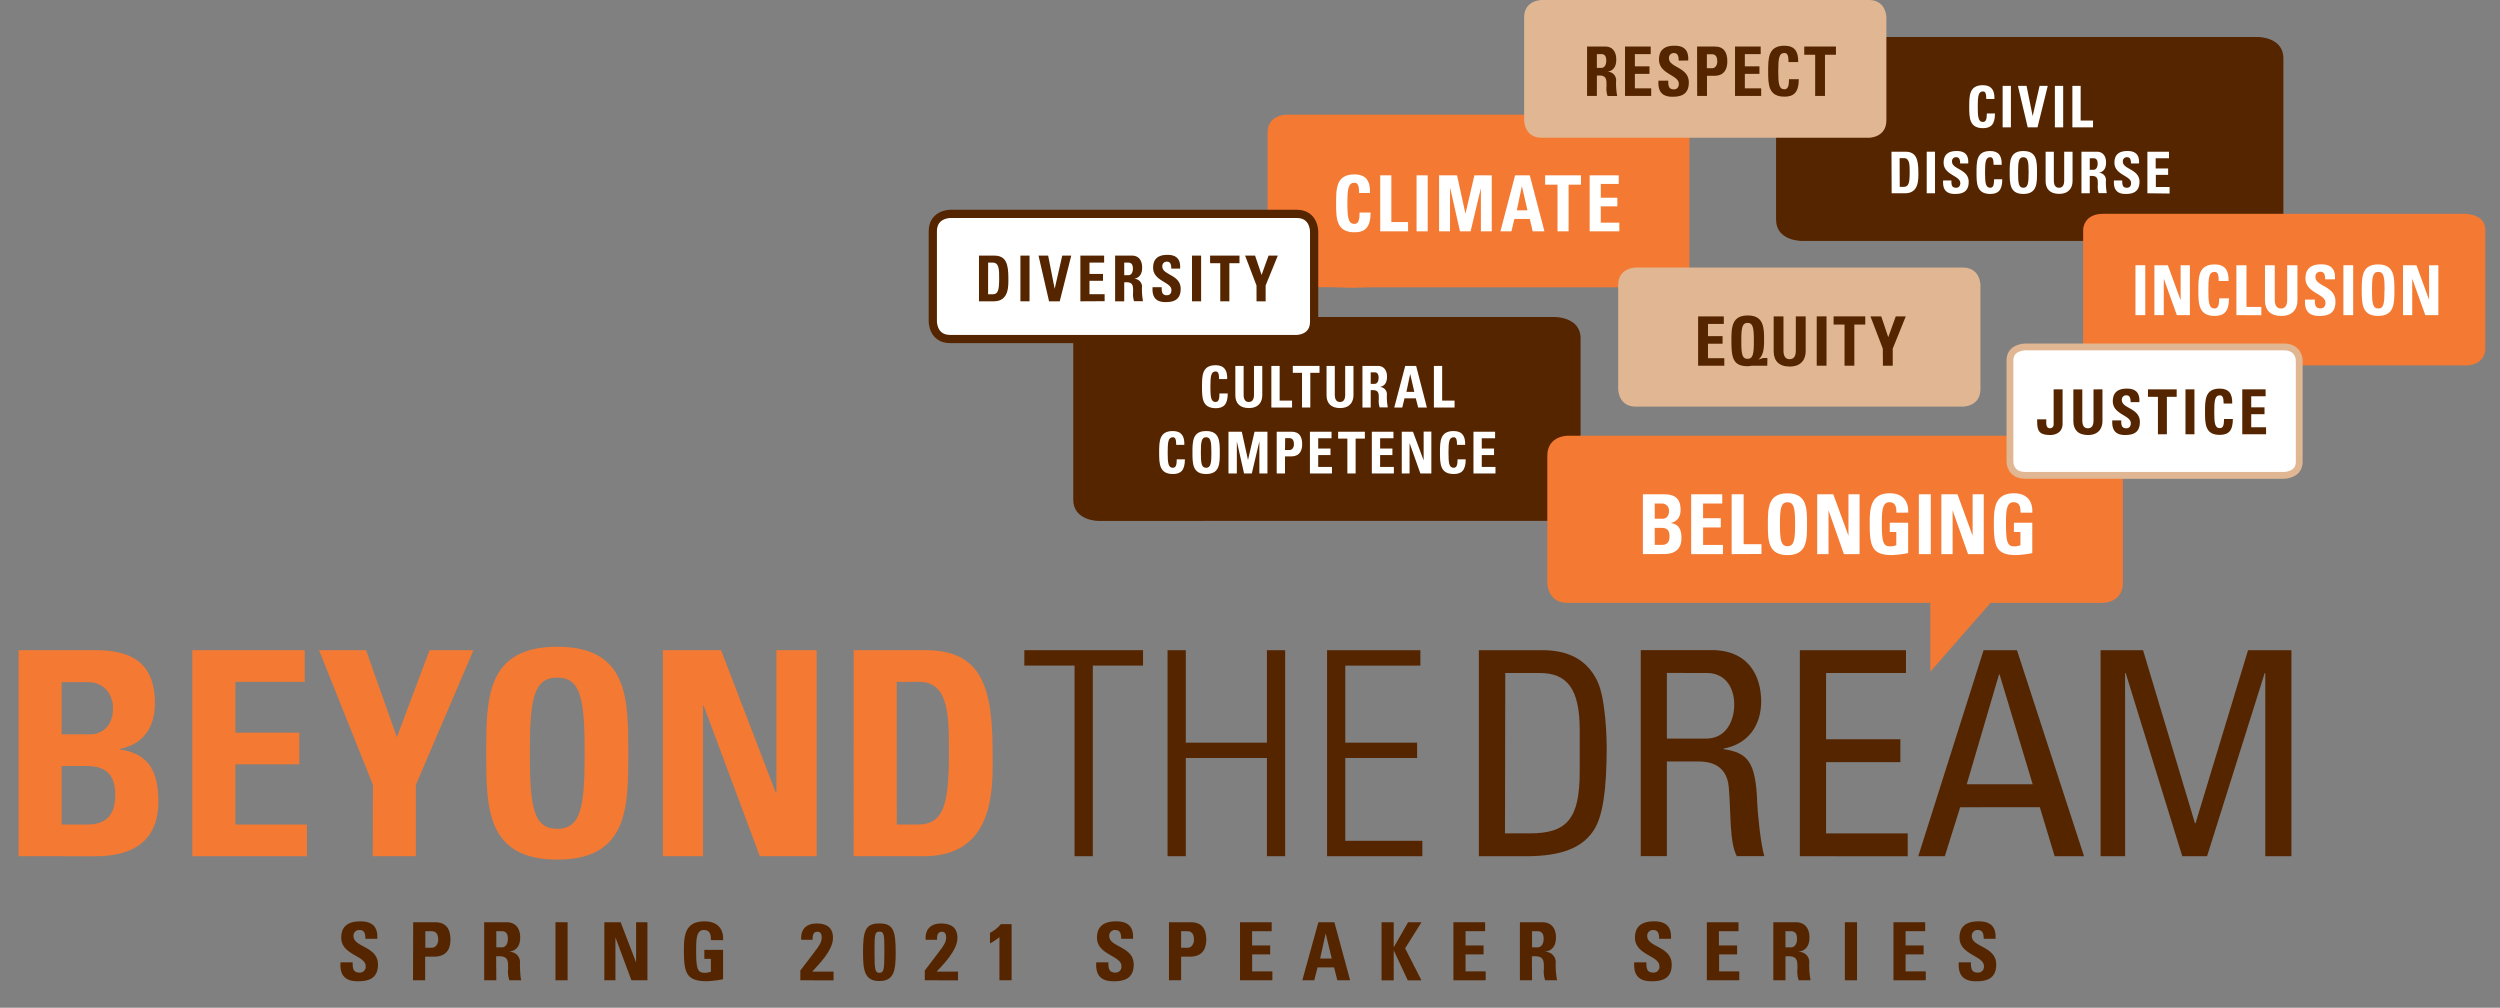 <svg id="Layer_1" data-name="Layer 1" xmlns="http://www.w3.org/2000/svg" xmlns:xlink="http://www.w3.org/1999/xlink" viewBox="0 0 765.64 308.63"><rect x="0" y="0" width="765.64" height="308.63" fill="#808080" stroke="none"/><defs><style>.cls-1,.cls-6,.cls-8{fill:none;}.cls-2{clip-path:url(#clip-path);}.cls-3{fill:#552500;}.cls-4{fill:#fff;}.cls-5{fill:#f47932;}.cls-6{stroke:#552500;stroke-width:2.52px;}.cls-7{fill:#e0b792;}.cls-8{stroke:#e0b792;stroke-width:2.09px;}</style><clipPath id="clip-path"><rect class="cls-1" width="765.64" height="308.63"/></clipPath></defs><title>beyond-the-dream-2021</title><g class="cls-2"><path class="cls-3" d="M359.61,159.54H336.43s-7.74,0-7.74-6.52V103.61s0-6.52,7.74-6.52H476.32s7.74,0,7.74,6.52V153s0,6.52-7.74,6.52H375.44"/></g><path class="cls-4" d="M368.12,118.43c0-3.37,0-6.58,4.18-6.58,2.59,0,3.63,1.5,3.53,4.24h-2.48c0-1.7-.29-2.33-1.05-2.33-1.42,0-1.61,1.41-1.61,4.67s.19,4.68,1.61,4.68c1.18,0,1.13-1.59,1.16-2.6H376c0,3.41-1.3,4.5-3.67,4.5C368.12,125,368.12,121.77,368.12,118.43Z"/><path class="cls-4" d="M386.58,112.06v9c0,1.9-1,3.91-4.12,3.91-2.78,0-4.13-1.52-4.13-3.91v-9h2.54v8.86c0,1.57.64,2.19,1.56,2.19,1.11,0,1.61-.78,1.61-2.19v-8.86Z"/><path class="cls-4" d="M389.36,124.8V112.06h2.54v10.62h3.8v2.12Z"/><path class="cls-4" d="M404.11,112.06v2.12h-2.82V124.8h-2.54V114.18h-2.82v-2.12Z"/><path class="cls-4" d="M414.51,112.06v9c0,1.9-1,3.91-4.12,3.91-2.79,0-4.13-1.52-4.13-3.91v-9h2.53v8.86c0,1.57.64,2.19,1.57,2.19,1.11,0,1.61-.78,1.61-2.19v-8.86Z"/><path class="cls-4" d="M419.79,124.8h-2.53V112.06h4.68c1.73,0,2.84,1.17,2.84,3.34,0,1.62-.6,2.84-2.25,3.12v0a2.2,2.2,0,0,1,2.2,2.5,18,18,0,0,0,.29,3.74h-2.49a6.23,6.23,0,0,1-.27-2.47c0-1.52.14-2.81-1.81-2.81h-.66Zm0-7.23h1.13c1,0,1.29-1.06,1.29-1.87,0-1.22-.48-1.68-1.29-1.68h-1.13Z"/><path class="cls-4" d="M427,124.8l3.36-12.74h3.34l3.29,12.74h-2.67L433.6,122h-3.46l-.69,2.82Zm4.88-10.28h0l-1.16,5.5h2.42Z"/><path class="cls-4" d="M439.14,124.8V112.06h2.53v10.62h3.8v2.12Z"/><path class="cls-4" d="M355,138.59c0-3.37,0-6.58,4.18-6.58,2.59,0,3.63,1.5,3.53,4.23h-2.49c0-1.69-.28-2.33-1-2.33-1.43,0-1.61,1.41-1.61,4.68s.18,4.67,1.61,4.67c1.18,0,1.13-1.59,1.16-2.59h2.5c0,3.4-1.29,4.5-3.66,4.5C355,145.17,355,141.92,355,138.59Z"/><path class="cls-4" d="M365.2,138.59c0-3.37,0-6.58,4.18-6.58s4.19,3.21,4.19,6.58,0,6.58-4.19,6.58S365.2,141.92,365.2,138.59Zm5.79,0c0-3.27-.18-4.68-1.61-4.68s-1.61,1.41-1.61,4.68.18,4.67,1.61,4.67S371,141.85,371,138.59Z"/><path class="cls-4" d="M376.23,145V132.22h4.08l1.9,8.66h0l2-8.66h3.95V145h-2.47v-9.82h0L383.37,145H381l-2.21-9.82h0V145Z"/><path class="cls-4" d="M391,132.22h4.57c2.32,0,3.23,1.48,3.23,3.81,0,1.44-.4,3.74-3.38,3.74h-1.88V145H391Zm2.54,5.59H395c.76,0,1.28-.86,1.28-1.71,0-1-.27-1.92-1.41-1.92h-1.28Z"/><path class="cls-4" d="M401.17,145V132.22h6.62v2h-4.08v3.14h3.76v2h-3.76V143h4.21V145Z"/><path class="cls-4" d="M418,132.22v2.11h-2.83V145h-2.53V134.33h-2.83v-2.11Z"/><path class="cls-4" d="M420.13,145V132.22h6.62v2h-4.08v3.14h3.76v2h-3.76V143h4.21V145Z"/><path class="cls-4" d="M429.3,145V132.22h3.43L436,141h0v-8.82h2.36V145H435l-3.31-9.31h0V145Z"/><path class="cls-4" d="M441,138.59c0-3.37,0-6.58,4.18-6.58,2.59,0,3.63,1.5,3.53,4.23h-2.49c0-1.69-.28-2.33-1-2.33-1.43,0-1.61,1.41-1.61,4.68s.18,4.67,1.61,4.67c1.18,0,1.13-1.59,1.16-2.59h2.5c0,3.4-1.29,4.5-3.66,4.5C441,145.17,441,141.92,441,138.59Z"/><path class="cls-4" d="M451.26,145V132.22h6.62v2H453.8v3.14h3.76v2H453.8V143H458V145Z"/><g class="cls-2"><path class="cls-5" d="M5.68,262.22v-63.1H29.1c10,0,18.35,2.89,18.35,16.34,0,7.26-3.58,12.5-10.75,13.9v.17c9.35,1.31,11.8,7.34,11.8,16,0,16-13.89,16.7-19.49,16.7Zm13.2-37.32H27.7c2.89,0,6.91-1.92,6.91-8,0-4.63-3.15-8-7.61-8H18.88Zm0,27.62h7.34c2.79,0,9.08-.09,9.08-8.92,0-5.59-2.09-9-8.73-9H18.88Z"/><path class="cls-5" d="M58.9,262.22v-63.1H93.33v9.7H72.09v15.56H91.67v9.7H72.09v18.44H94v9.7Z"/><path class="cls-5" d="M114.21,240.37,97.7,199.12h14.41l9.44,26.65,10-26.65h13.46l-17.65,41.25v21.85h-13.2Z"/><path class="cls-5" d="M148.9,230.67c0-16.69,0-32.6,21.76-32.6s21.76,15.91,21.76,32.6c0,16.52,0,32.59-21.76,32.59S148.9,247.19,148.9,230.67Zm30.15,0c0-16.17-1-23.16-8.39-23.16s-8.39,7-8.39,23.16,1,23.16,8.39,23.16S179.05,246.84,179.05,230.67Z"/><path class="cls-5" d="M203,262.22v-63.1h17.83l16.78,43.69h.17V199.12h12.32v63.1H232.7l-17.21-46.15h-.18v46.15Z"/><path class="cls-5" d="M261.45,199.12h22c17.31,0,20.54,11.54,20.54,31.2,0,9.7,1.48,31.9-21.06,31.9h-21.5Zm13.2,53.4H281c8,0,9.61-6,9.61-21.85,0-11.62,0-21.85-9.18-21.85h-6.81Z"/></g><path class="cls-3" d="M329.09,203.84H313.71v-4.72h36.35v4.72H334.68v58.38h-5.59Z"/><path class="cls-3" d="M357.57,262.22v-63.1h5.59v28.32H388V199.12h5.59v63.1H388V232.15H363.16v30.07Z"/><path class="cls-3" d="M435,199.12v4.72H412v23.6H434v4.71H412V257.5h23.6v4.72H406.42v-63.1Z"/><path class="cls-3" d="M452.91,199.12h19.4c8,0,13.81,2.89,16.95,9.61,2.54,5.33,2.8,17.92,2.8,19.93,0,13.46-1.23,21.23-3.85,25.43-3.41,5.42-9.78,8.13-20.8,8.13h-14.5Zm8,56.1h7.6c11.19,0,15.29-4.19,15.29-18.87V223.59c0-12.76-3.93-17.48-12.32-17.48H461Z"/><path class="cls-3" d="M510.49,233.2v29h-8v-63.1h21.76c11.19,0,15.12,7.87,15.12,15.73,0,7.43-4.11,13.11-11.53,14.42v.17c7.25,1.14,9.87,3.59,10.31,16.26.09,2.71,1,12.58,2.18,16.52H531.9c-2.27-4.37-1.74-12.59-2.44-21-.61-7.69-6.82-8-9.53-8Zm0-7h12.06c5.77,0,8.57-5,8.57-10.48,0-4.55-2.27-9.62-8.48-9.62H510.49Z"/><path class="cls-3" d="M551.21,262.22v-63.1h32.51v7H559.25v20.28H582v7H559.25v21.84h25v7Z"/><path class="cls-3" d="M607.49,199.12h10.22l20.54,63.1h-9l-4.54-15H600.32l-4.71,15h-8.13Zm4.89,7.43h-.17l-9.88,33.64h20.19Z"/><path class="cls-3" d="M650.83,262.22h-7.51v-63.1h13l15.9,53h.18l16.08-53h13.28v63.1h-8V206.11h-.18l-17.65,56.11h-7.6L651,206.11h-.18Z"/><path class="cls-3" d="M109.55,300.52c-4.6,0-5.47-2.71-5.27-5.79H108c0,1.7.07,3.13,2.12,3.13a1.78,1.78,0,0,0,1.87-2c0-3.2-7.49-3.4-7.49-8.69,0-2.79,1.33-5,5.86-5,3.62,0,5.42,1.62,5.18,5.34h-3.63c0-1.33-.22-2.68-1.72-2.68a1.73,1.73,0,0,0-1.92,1.89c0,3.38,7.49,3.08,7.49,8.67C115.76,300,112.38,300.52,109.55,300.52Z"/><path class="cls-3" d="M126.54,282.44h6.7c3.39,0,4.72,2.07,4.72,5.32,0,2-.59,5.22-5,5.22h-2.75v7.24h-3.72Zm3.72,7.81h2.06c1.11,0,1.88-1.21,1.88-2.39,0-1.45-.4-2.68-2.07-2.68h-1.87Z"/><path class="cls-3" d="M152,300.22h-3.72V282.44h6.87c2.54,0,4.16,1.63,4.16,4.66,0,2.26-.89,4-3.3,4.36v.05a3.15,3.15,0,0,1,3.23,3.49c0,1.14.07,4.48.42,5.22H156a8.17,8.17,0,0,1-.39-3.44c0-2.12.19-3.92-2.66-3.92h-1Zm0-10.09h1.65c1.47,0,1.89-1.48,1.89-2.61,0-1.7-.71-2.34-1.89-2.34H152Z"/><path class="cls-3" d="M170.12,300.22V282.44h3.71v17.78Z"/><path class="cls-3" d="M185.08,300.22V282.44h5l4.73,12.32h0V282.44h3.47v17.78h-4.9l-4.85-13h-.05v13Z"/><path class="cls-3" d="M217.73,287.91c0-1.65-.24-3.1-2.21-3.1-2.32,0-2.32,3.13-2.32,6.57,0,5.57.54,6.55,2.66,6.55a5.77,5.77,0,0,0,1.85-.34v-3.94h-2v-2.74h5.74v9a33.64,33.64,0,0,1-5,.59c-6.25,0-7-2.59-7-9.33,0-4.49.23-9,6.31-9,3.64,0,5.91,2,5.69,5.76Z"/><path class="cls-3" d="M245.11,300.22v-3c5.42-7.21,6.55-8.05,6.55-10.19,0-.86-.32-1.68-1.31-1.68-1.42,0-1.5,1.36-1.5,2.47h-3.47c-.25-3.2,1.55-5,4.73-5,3,0,5,1.21,5,4.44,0,3.86-4.51,8.25-6.38,10.31h6.55v2.66Z"/><path class="cls-3" d="M274.31,291.58c0,5.39-.34,8.87-5,8.87s-5-3.48-5-8.87c0-6.58.74-8.77,5-8.77S274.31,285,274.31,291.58Zm-6.48.05c0,5.2.13,6.3,1.51,6.3s1.5-1.1,1.5-6.3,0-6.31-1.5-6.31S267.83,286.33,267.83,291.63Z"/><path class="cls-3" d="M283.22,300.22v-3c5.42-7.21,6.55-8.05,6.55-10.19,0-.86-.32-1.68-1.3-1.68-1.43,0-1.51,1.36-1.51,2.47h-3.47c-.25-3.2,1.55-5,4.73-5,3,0,5,1.21,5,4.44,0,3.86-4.5,8.25-6.37,10.31h6.55v2.66Z"/><path class="cls-3" d="M303.19,285.69a10.52,10.52,0,0,0,3.32-2.66h3.3v17.19h-3.72V287a17,17,0,0,1-2.9,1.92Z"/><path class="cls-3" d="M341,300.52c-4.6,0-5.46-2.71-5.27-5.79h3.72c0,1.7.08,3.13,2.12,3.13a1.77,1.77,0,0,0,1.87-2c0-3.2-7.48-3.4-7.48-8.69,0-2.79,1.33-5,5.86-5,3.62,0,5.42,1.62,5.17,5.34h-3.62c0-1.33-.22-2.68-1.72-2.68a1.73,1.73,0,0,0-1.93,1.89c0,3.38,7.49,3.08,7.49,8.67C347.21,300,343.84,300.52,341,300.52Z"/><path class="cls-3" d="M358,282.44h6.7c3.4,0,4.73,2.07,4.73,5.32,0,2-.59,5.22-4.95,5.22h-2.76v7.24H358Zm3.72,7.81h2.07c1.11,0,1.87-1.21,1.87-2.39,0-1.45-.39-2.68-2.07-2.68h-1.87Z"/><path class="cls-3" d="M379.76,300.22V282.44h9.7v2.74h-6v4.38H389v2.73h-5.52v5.2h6.19v2.73Z"/><path class="cls-3" d="M398.84,300.22l4.92-17.78h4.9l4.83,17.78h-3.92l-1-3.94h-5.07l-1,3.94ZM406,285.87H406l-1.7,7.68h3.55Z"/><path class="cls-3" d="M431.24,282.44h4.09l-5,8,5,9.8h-4.19l-4.26-9.11h-.05v9.11h-3.72V282.44h3.72v7.61h.05Z"/><path class="cls-3" d="M445.12,300.22V282.44h9.71v2.74h-6v4.38h5.52v2.73h-5.52v5.2H455v2.73Z"/><path class="cls-3" d="M469.2,300.22h-3.72V282.44h6.87c2.54,0,4.17,1.63,4.17,4.66,0,2.26-.89,4-3.3,4.36v.05a3.15,3.15,0,0,1,3.22,3.49,24.64,24.64,0,0,0,.42,5.22h-3.64a8,8,0,0,1-.4-3.44c0-2.12.2-3.92-2.66-3.92h-1Zm0-10.09h1.65c1.48,0,1.9-1.48,1.9-2.61,0-1.7-.72-2.34-1.9-2.34H469.2Z"/><path class="cls-3" d="M505.76,300.52c-4.6,0-5.46-2.71-5.27-5.79h3.72c0,1.7.08,3.13,2.12,3.13a1.77,1.77,0,0,0,1.87-2c0-3.2-7.48-3.4-7.48-8.69,0-2.79,1.32-5,5.86-5,3.62,0,5.41,1.62,5.17,5.34h-3.62c0-1.33-.22-2.68-1.73-2.68a1.73,1.73,0,0,0-1.92,1.89c0,3.38,7.49,3.08,7.49,8.67C512,300,508.6,300.52,505.76,300.52Z"/><path class="cls-3" d="M522.73,300.22V282.44h9.7v2.74h-6v4.38H532v2.73h-5.51v5.2h6.18v2.73Z"/><path class="cls-3" d="M546.81,300.22h-3.72V282.44H550c2.53,0,4.16,1.63,4.16,4.66,0,2.26-.89,4-3.3,4.36v.05a3.15,3.15,0,0,1,3.23,3.49,24.68,24.68,0,0,0,.41,5.22h-3.64a8.17,8.17,0,0,1-.39-3.44c0-2.12.19-3.92-2.66-3.92h-1Zm0-10.09h1.65c1.47,0,1.89-1.48,1.89-2.61,0-1.7-.71-2.34-1.89-2.34h-1.65Z"/><path class="cls-3" d="M565,300.22V282.44h3.72v17.78Z"/><path class="cls-3" d="M579.89,300.22V282.44h9.71v2.74h-6v4.38h5.52v2.73h-5.52v5.2h6.18v2.73Z"/><path class="cls-3" d="M605.16,300.52c-4.61,0-5.47-2.71-5.27-5.79h3.72c0,1.7.07,3.13,2.11,3.13a1.77,1.77,0,0,0,1.87-2c0-3.2-7.48-3.4-7.48-8.69,0-2.79,1.33-5,5.86-5,3.62,0,5.42,1.62,5.17,5.34h-3.62c0-1.33-.22-2.68-1.72-2.68a1.73,1.73,0,0,0-1.92,1.89c0,3.38,7.48,3.08,7.48,8.67C611.36,300,608,300.52,605.16,300.52Z"/><g class="cls-2"><path class="cls-5" d="M517.39,82.44V40.62s0-5.51-5.74-5.51H393.94s-5.75,0-5.75,5.51V82.44s0,5.51,5.75,5.51h13.34l7.26.2L419,88h92.62s5.74,0,5.74-5.51"/></g><path class="cls-4" d="M409.19,62.27c0-4.53,0-8.86,5.63-8.86,3.49,0,4.89,2,4.75,5.7h-3.34c0-2.28-.39-3.13-1.41-3.13-1.92,0-2.17,1.9-2.17,6.29s.25,6.3,2.17,6.3c1.59,0,1.52-2.14,1.56-3.49h3.38c0,4.58-1.75,6.06-4.94,6.06C409.19,71.14,409.19,66.77,409.19,62.27Z"/><path class="cls-4" d="M422.7,70.85V53.7h3.41V68h5.12v2.85Z"/><path class="cls-4" d="M433.83,70.85V53.7h3.41V70.85Z"/><path class="cls-4" d="M440.73,70.85V53.7h5.5l2.55,11.66h.05l2.71-11.66h5.32V70.85h-3.33V57.62h0l-3.15,13.23h-3.25l-3-13.23h-.05V70.85Z"/><path class="cls-4" d="M459.51,70.85,464,53.7h4.5L473,70.85h-3.6l-.9-3.8H463.8l-.92,3.8ZM466.09,57h0l-1.56,7.41h3.26Z"/><path class="cls-4" d="M484.19,53.7v2.85h-3.8v14.3H477V56.55h-3.8V53.7Z"/><path class="cls-4" d="M486.84,70.85V53.7h8.91v2.64h-5.5v4.22h5.07V63.2h-5.07v5h5.68v2.64Z"/><g class="cls-2"><path class="cls-5" d="M480,133.45s-6.13,0-6.13,6.14v38.92s0,6.13,6.13,6.13H644s6.14,0,6.14-6.13V139.59s0-6.14-6.14-6.14Z"/></g><polygon class="cls-5" points="612.92 180.86 591.19 205.69 591.19 180.41 612.92 180.86"/><path class="cls-4" d="M503.14,169.7V151.38h6.47c2.78,0,5.08.84,5.08,4.75,0,2.1-1,3.62-3,4v.05c2.58.38,3.26,2.13,3.26,4.64,0,4.65-3.84,4.85-5.39,4.85Zm3.65-10.83h2.44c.79,0,1.91-.56,1.91-2.34A2.15,2.15,0,0,0,509,154.2h-2.24Zm0,8h2c.77,0,2.51,0,2.51-2.59,0-1.63-.58-2.62-2.42-2.62h-2.12Z"/><path class="cls-4" d="M517.93,169.7V151.38h9.52v2.82h-5.87v4.51H527v2.82h-5.41v5.36h6.07v2.81Z"/><path class="cls-4" d="M530.33,169.7V151.38H534v15.28h5.46v3Z"/><path class="cls-4" d="M541.42,160.54c0-4.85,0-9.46,6-9.46s6,4.61,6,9.46,0,9.47-6,9.47S541.42,165.34,541.42,160.54Zm8.34,0c0-4.69-.26-6.72-2.32-6.72s-2.32,2-2.32,6.72.27,6.73,2.32,6.73S549.76,165.24,549.76,160.54Z"/><path class="cls-4" d="M556.53,169.7V151.38h4.93l4.64,12.69h0V151.38h3.41V169.7h-4.81L560,156.3h0v13.4Z"/><path class="cls-4" d="M580.78,157c0-1.7-.25-3.19-2.18-3.19-2.27,0-2.27,3.22-2.27,6.77,0,5.74.53,6.75,2.61,6.75a5.54,5.54,0,0,0,1.81-.35v-4.06h-2v-2.82h5.63v9.29a32.17,32.17,0,0,1-4.93.61c-6.14,0-6.84-2.67-6.84-9.62,0-4.62.22-9.31,6.19-9.31,3.58,0,5.8,2.1,5.58,5.93Z"/><path class="cls-4" d="M587.66,169.7V151.38h3.66V169.7Z"/><path class="cls-4" d="M594.55,169.7V151.38h4.94l4.64,12.69h0V151.38h3.41V169.7h-4.81L598,156.3h0v13.4Z"/><path class="cls-4" d="M618.8,157c0-1.7-.24-3.19-2.18-3.19-2.27,0-2.27,3.22-2.27,6.77,0,5.74.53,6.75,2.61,6.75a5.49,5.49,0,0,0,1.81-.35v-4.06h-2v-2.82h5.63v9.29a32.17,32.17,0,0,1-4.93.61c-6.14,0-6.84-2.67-6.84-9.62,0-4.62.22-9.31,6.19-9.31,3.58,0,5.8,2.1,5.58,5.93Z"/><g class="cls-2"><path class="cls-4" d="M291,65.5s-5.32,0-5.32,5.33V98.51s0,5.32,5.32,5.32H397.14s5.32,0,5.32-5.32V70.83s0-5.33-5.32-5.33Z"/><path class="cls-6" d="M291,65.5s-5.32,0-5.32,5.33V98.51s0,5.32,5.32,5.32H397.14s5.32,0,5.32-5.32V70.83s0-5.33-5.32-5.33Z"/></g><path class="cls-3" d="M299.82,78.28h4.65c3.66,0,4.35,2.56,4.35,6.92,0,2.16.31,7.08-4.46,7.08h-4.54Zm2.79,11.85H304c1.7,0,2-1.34,2-4.85,0-2.58,0-4.85-1.94-4.85h-1.44Z"/><path class="cls-3" d="M312.51,92.28v-14h2.79v14Z"/><path class="cls-3" d="M318.05,78.28H321L323,88.46h0l2.32-10.18h2.76l-3.53,14h-3.27Z"/><path class="cls-3" d="M330.87,92.28v-14h7.28v2.15h-4.49v3.46h4.14V86h-4.14v4.09h4.64v2.15Z"/><path class="cls-3" d="M344.3,92.28h-2.79v-14h5.15c1.91,0,3.13,1.28,3.13,3.67,0,1.78-.67,3.12-2.48,3.43v0a2.42,2.42,0,0,1,2.42,2.75,20,20,0,0,0,.32,4.11h-2.74a6.69,6.69,0,0,1-.29-2.71c0-1.67.14-3.09-2-3.09h-.72Zm0-8h1.24c1.11,0,1.42-1.16,1.42-2,0-1.34-.54-1.85-1.42-1.85H344.3Z"/><path class="cls-3" d="M356.93,92.52c-3.45,0-4.1-2.14-3.95-4.56h2.79c0,1.34.06,2.46,1.59,2.46.94,0,1.4-.64,1.4-1.59,0-2.52-5.61-2.68-5.61-6.85,0-2.19,1-3.93,4.39-3.93,2.72,0,4.07,1.28,3.88,4.21h-2.71c0-1.05-.17-2.12-1.3-2.12a1.34,1.34,0,0,0-1.44,1.5c0,2.65,5.62,2.42,5.62,6.82C361.59,92.09,359.06,92.52,356.93,92.52Z"/><path class="cls-3" d="M365.06,92.28v-14h2.79v14Z"/><path class="cls-3" d="M379.6,78.28v2.33h-3.1V92.28h-2.79V80.61H370.6V78.28Z"/><path class="cls-3" d="M384.81,87.43l-3.49-9.15h3.05l2,5.92,2.13-5.92h2.84l-3.73,9.15v4.85h-2.79Z"/><g class="cls-2"><path class="cls-7" d="M500.94,81.94s-5.36,0-5.36,5.36v31.87s0,5.36,5.36,5.36H601.16s5.36,0,5.36-5.36V87.3s0-5.36-5.36-5.36Z"/></g><path class="cls-3" d="M520.06,112V96.89h7.87v2.32h-4.85v3.73h4.47v2.33h-4.47v4.42h5V112Z"/><path class="cls-3" d="M541.24,112H537c-.26,0-.56,0-.86.06a5.47,5.47,0,0,1-.88.09c-4.45,0-5-2.45-5-7.71,0-4,0-7.82,5-7.82s5,3.82,5,7.82c0,3.25-.56,4.67-1.76,5.72l0,0a11,11,0,0,1,1.52-.52h1.26Zm-4.11-7.56c0-3.88-.22-5.55-1.92-5.55s-1.92,1.67-1.92,5.55.22,5.45,1.92,5.45S537.13,108.22,537.13,104.45Z"/><path class="cls-3" d="M553,96.89v10.72c0,2.26-1.22,4.65-4.89,4.65-3.31,0-4.91-1.8-4.91-4.65V96.89h3V107.4c0,1.87.76,2.6,1.86,2.6,1.32,0,1.92-.92,1.92-2.6V96.89Z"/><path class="cls-3" d="M556.38,112V96.89h3V112Z"/><path class="cls-3" d="M571.25,96.89V99.4H567.9V112h-3V99.4h-3.35V96.89Z"/><path class="cls-3" d="M576.62,106.77l-3.78-9.88h3.3l2.15,6.38,2.3-6.38h3.07l-4,9.88V112h-3Z"/><g class="cls-2"><path class="cls-3" d="M574.86,73.78H551.67s-7.74,0-7.74-6.52V17.85s0-6.52,7.74-6.52H691.56s7.74,0,7.74,6.52V67.26s0,6.52-7.74,6.52H590.68"/></g><path class="cls-4" d="M603.09,32.67c0-3.37,0-6.58,4.18-6.58,2.59,0,3.63,1.5,3.53,4.23h-2.49c0-1.69-.28-2.32-1-2.32-1.43,0-1.61,1.41-1.61,4.67s.18,4.68,1.61,4.68c1.18,0,1.13-1.59,1.16-2.6h2.5c0,3.41-1.29,4.5-3.66,4.5C603.09,39.25,603.09,36,603.09,32.67Z"/><path class="cls-4" d="M613.32,39V26.3h2.53V39Z"/><path class="cls-4" d="M618,26.3h2.64l1.88,9.26h0l2.12-9.26h2.5L624,39h-3Z"/><path class="cls-4" d="M629.32,39V26.3h2.54V39Z"/><path class="cls-4" d="M634.68,39V26.3h2.53V36.92H641V39Z"/><path class="cls-4" d="M579.28,46.46h4.23c3.33,0,4,2.33,4,6.29,0,2,.28,6.44-4.05,6.44h-4.13Zm2.53,10.77H583c1.54,0,1.85-1.21,1.85-4.41,0-2.34,0-4.4-1.77-4.4h-1.31Z"/><path class="cls-4" d="M590.07,59.19V46.46h2.54V59.19Z"/><path class="cls-4" d="M598.69,59.4c-3.14,0-3.73-1.94-3.6-4.14h2.54c0,1.22,0,2.24,1.45,2.24.85,0,1.27-.58,1.27-1.45,0-2.29-5.1-2.43-5.1-6.22,0-2,.9-3.58,4-3.58,2.47,0,3.7,1.16,3.53,3.82H600.3c0-1-.15-1.92-1.17-1.92a1.21,1.21,0,0,0-1.31,1.36c0,2.42,5.1,2.2,5.1,6.21C602.92,59,600.62,59.4,598.69,59.4Z"/><path class="cls-4" d="M605.32,52.82c0-3.36,0-6.57,4.19-6.57,2.58,0,3.62,1.49,3.52,4.23h-2.48c0-1.69-.29-2.33-1-2.33-1.43,0-1.62,1.41-1.62,4.67s.19,4.68,1.62,4.68c1.17,0,1.12-1.59,1.15-2.59h2.51c0,3.4-1.3,4.49-3.66,4.49C605.32,59.4,605.32,56.16,605.32,52.82Z"/><path class="cls-4" d="M615.48,52.82c0-3.36,0-6.57,4.18-6.57s4.19,3.21,4.19,6.57,0,6.58-4.19,6.58S615.48,56.16,615.48,52.82Zm5.8,0c0-3.26-.19-4.67-1.62-4.67s-1.61,1.41-1.61,4.67.19,4.68,1.61,4.68S621.28,56.09,621.28,52.82Z"/><path class="cls-4" d="M634.73,46.46v9c0,1.9-1,3.91-4.12,3.91-2.79,0-4.13-1.51-4.13-3.91v-9H629v8.85c0,1.57.64,2.19,1.56,2.19,1.11,0,1.61-.78,1.61-2.19V46.46Z"/><path class="cls-4" d="M640,59.19h-2.54V46.46h4.69c1.73,0,2.84,1.16,2.84,3.33,0,1.62-.61,2.84-2.25,3.12v0a2.2,2.2,0,0,1,2.2,2.5,18.67,18.67,0,0,0,.28,3.74h-2.48a6,6,0,0,1-.27-2.47c0-1.51.13-2.8-1.82-2.8H640ZM640,52h1.12c1,0,1.3-1.06,1.3-1.87,0-1.22-.49-1.67-1.3-1.67H640Z"/><path class="cls-4" d="M651,59.4c-3.14,0-3.73-1.94-3.59-4.14h2.53c0,1.22.05,2.24,1.45,2.24.85,0,1.27-.58,1.27-1.45,0-2.29-5.1-2.43-5.1-6.22,0-2,.9-3.58,4-3.58,2.47,0,3.7,1.16,3.53,3.82h-2.47c0-1-.15-1.92-1.17-1.92a1.21,1.21,0,0,0-1.31,1.36c0,2.42,5.1,2.2,5.1,6.21C655.18,59,652.88,59.4,651,59.4Z"/><path class="cls-4" d="M657.65,59.19V46.46h6.62v2h-4.08v3.14H664v1.95h-3.76v3.72h4.21v2Z"/><g class="cls-2"><path class="cls-5" d="M662.5,111.91H644.12s-6.14,0-6.14-4.84V70.32s0-4.84,6.14-4.84H755s6.13,0,6.13,4.84v36.75s0,4.84-6.13,4.84h-80"/></g><path class="cls-4" d="M654,96.51V81.23h3V96.51Z"/><path class="cls-4" d="M659.8,96.51V81.23h4.11l3.87,10.58h.05V81.23h2.84V96.51h-4l-4-11.18h0V96.51Z"/><path class="cls-4" d="M673.26,88.87c0-4,0-7.89,5-7.89,3.11,0,4.36,1.79,4.24,5.07h-3c0-2-.34-2.79-1.25-2.79-1.71,0-1.93,1.69-1.93,5.61s.22,5.61,1.93,5.61c1.41,0,1.35-1.91,1.39-3.11h3c0,4.08-1.55,5.39-4.4,5.39C673.26,96.76,673.26,92.87,673.26,88.87Z"/><path class="cls-4" d="M684.91,96.51V81.23H688V94h4.55v2.54Z"/><path class="cls-4" d="M703.6,81.23V92.06c0,2.29-1.23,4.7-4.94,4.7-3.35,0-5-1.82-5-4.7V81.23h3V91.85c0,1.89.77,2.63,1.88,2.63,1.33,0,1.93-.93,1.93-2.63V81.23Z"/><path class="cls-4" d="M710.24,96.76c-3.77,0-4.47-2.32-4.31-5h3c0,1.46.06,2.69,1.74,2.69,1,0,1.53-.7,1.53-1.74,0-2.75-6.13-2.92-6.13-7.47,0-2.39,1.09-4.29,4.8-4.29,3,0,4.43,1.39,4.23,4.59h-3c0-1.15-.18-2.31-1.41-2.31a1.45,1.45,0,0,0-1.57,1.63c0,2.9,6.12,2.65,6.12,7.45C715.32,96.3,712.56,96.76,710.24,96.76Z"/><path class="cls-4" d="M717.68,96.51V81.23h3V96.51Z"/><path class="cls-4" d="M723.3,88.87c0-4,0-7.89,5-7.89s5,3.85,5,7.89,0,7.89-5,7.89S723.3,92.87,723.3,88.87Zm7,0c0-3.92-.22-5.61-1.93-5.61s-1.94,1.69-1.94,5.61.23,5.61,1.94,5.61S730.25,92.78,730.25,88.87Z"/><path class="cls-4" d="M735.94,96.51V81.23h4.11l3.87,10.58h0V81.23h2.84V96.51h-4l-4-11.18h0V96.51Z"/><g class="cls-2"><path class="cls-7" d="M472.13,0s-5.36,0-5.36,5.36V36.83s0,5.36,5.36,5.36H572.36s5.36,0,5.36-5.36V5.36s0-5.36-5.36-5.36Z"/></g><path class="cls-3" d="M489.05,29.38h-3V14.25h5.57c2.05,0,3.37,1.39,3.37,4,0,1.93-.72,3.37-2.67,3.71v0a2.63,2.63,0,0,1,2.61,3,21.71,21.71,0,0,0,.34,4.44h-2.95a7.24,7.24,0,0,1-.32-2.93c0-1.81.16-3.34-2.16-3.34h-.78Zm0-8.59h1.34c1.2,0,1.54-1.26,1.54-2.22,0-1.45-.58-2-1.54-2h-1.34Z"/><path class="cls-3" d="M497.67,29.38V14.25h7.87v2.33h-4.85v3.73h4.47v2.32h-4.47v4.42h5v2.33Z"/><path class="cls-3" d="M512.18,29.63c-3.73,0-4.43-2.3-4.27-4.92h3c0,1.44.06,2.66,1.72,2.66,1,0,1.52-.69,1.52-1.72,0-2.72-6.07-2.89-6.07-7.4,0-2.36,1.08-4.25,4.75-4.25,2.93,0,4.39,1.38,4.19,4.55H514.1c0-1.13-.18-2.29-1.4-2.29a1.44,1.44,0,0,0-1.56,1.62c0,2.87,6.07,2.62,6.07,7.37C517.21,29.17,514.48,29.63,512.18,29.63Z"/><path class="cls-3" d="M519.74,14.25h5.43c2.76,0,3.83,1.76,3.83,4.53,0,1.72-.48,4.44-4,4.44h-2.23v6.16h-3Zm3,6.64h1.67c.9,0,1.52-1,1.52-2,0-1.23-.32-2.28-1.68-2.28h-1.51Z"/><path class="cls-3" d="M531.36,29.38V14.25h7.86v2.33h-4.85v3.73h4.47v2.32h-4.47v4.42h5v2.33Z"/><path class="cls-3" d="M541.51,21.81c0-4,0-7.81,5-7.81,3.08,0,4.31,1.78,4.19,5h-2.95c0-2-.34-2.77-1.24-2.77-1.69,0-1.91,1.68-1.91,5.55s.22,5.56,1.91,5.56c1.4,0,1.34-1.89,1.38-3.08h3c0,4-1.53,5.34-4.35,5.34C541.51,29.63,541.51,25.77,541.51,21.81Z"/><path class="cls-3" d="M562.27,14.25v2.52h-3.36V29.38h-3V16.77h-3.35V14.25Z"/><g class="cls-2"><path class="cls-4" d="M704.15,141.48V110.35s0-4.1-4.68-4.1H620.24s-4.68,0-4.68,4.1v31.13s0,4.1,4.68,4.1H675.6l5.59,0,4.27,0h14s4.68,0,4.68-4.1"/><path class="cls-8" d="M704.15,141.48V110.35s0-4.1-4.68-4.1H620.24s-4.68,0-4.68,4.1v31.13s0,4.1,4.68,4.1H675.6l5.59,0,4.27,0h14S704.15,145.58,704.15,141.48Z"/></g><path class="cls-3" d="M631.68,119.24v10.55c0,2.4-1.85,3.43-3.79,3.43-3.83,0-4-1.68-4-4.8h2.8c0,1.1-.24,2.74,1.2,2.74a1.14,1.14,0,0,0,1.05-1.18V119.24Z"/><path class="cls-3" d="M643.89,119.24V129c0,2.06-1.11,4.23-4.45,4.23-3,0-4.46-1.64-4.46-4.23v-9.75h2.74v9.56c0,1.7.69,2.36,1.69,2.36,1.19,0,1.74-.84,1.74-2.36v-9.56Z"/><path class="cls-3" d="M650.78,133.22c-3.39,0-4-2.1-3.88-4.48h2.74c0,1.32.05,2.42,1.56,2.42.92,0,1.37-.63,1.37-1.56,0-2.47-5.51-2.63-5.51-6.72,0-2.15,1-3.87,4.32-3.87,2.66,0,4,1.26,3.81,4.14h-2.67c0-1-.16-2.08-1.27-2.08a1.31,1.31,0,0,0-1.42,1.47c0,2.61,5.52,2.38,5.52,6.7C655.35,132.8,652.87,133.22,650.78,133.22Z"/><path class="cls-3" d="M666.62,119.24v2.29h-3V133h-2.74V121.53h-3.05v-2.29Z"/><path class="cls-3" d="M669.32,133V119.24h2.74V133Z"/><path class="cls-3" d="M675.3,126.12c0-3.64,0-7.11,4.52-7.11,2.8,0,3.92,1.62,3.81,4.57H681c0-1.82-.31-2.51-1.13-2.51-1.54,0-1.74,1.52-1.74,5.05s.2,5,1.74,5c1.27,0,1.22-1.71,1.25-2.8h2.71c0,3.68-1.4,4.86-4,4.86C675.3,133.22,675.3,129.72,675.3,126.12Z"/><path class="cls-3" d="M686.71,133V119.24h7.15v2.11h-4.41v3.4h4.07v2.11h-4.07v4H694V133Z"/></svg>